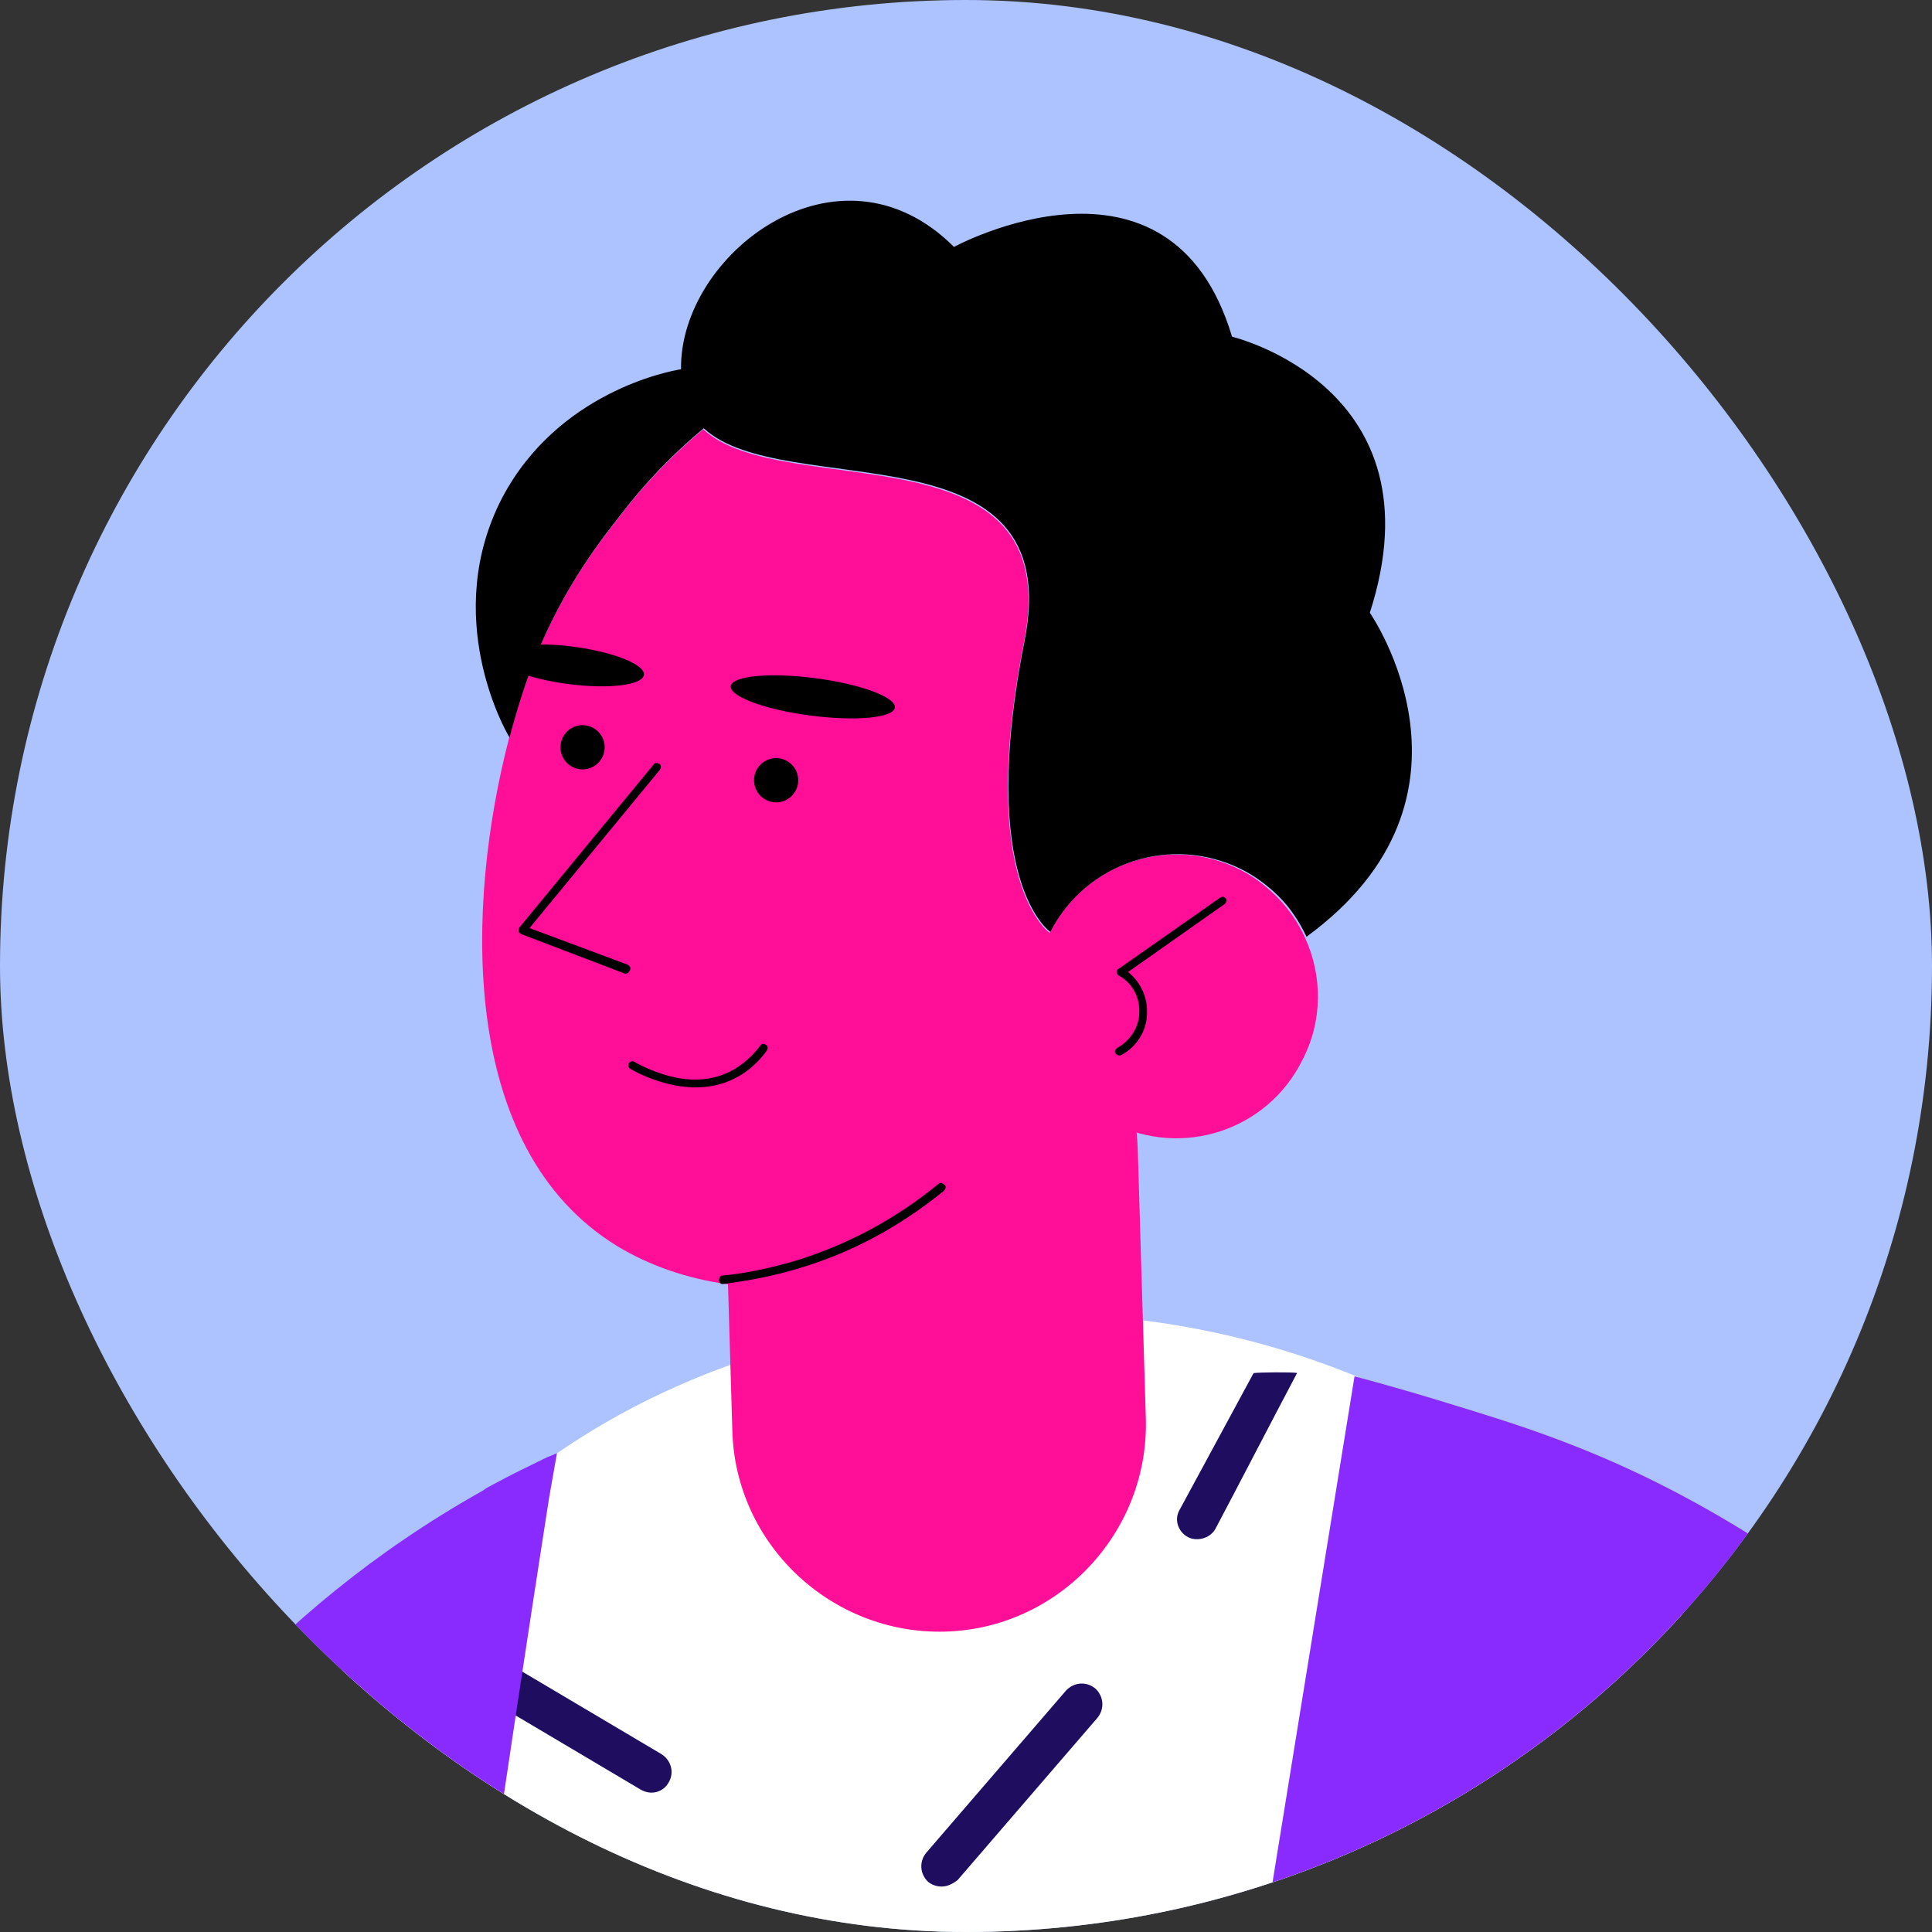 <svg width="150" height="150" viewBox="0 0 150 150" fill="none" xmlns="http://www.w3.org/2000/svg">
<rect x="0" y="0" width="150" height="150" fill="#333333" stroke="none"/>
<g clip-path="url(#clip0_17682_18757)">
<rect width="150" height="150" rx="75" fill="#ACC3FF"/>
<g clip-path="url(#clip1_17682_18757)">
<path d="M146 167.5C146 203.675 116.675 233 80.501 233C44.326 233 15.001 203.675 15.001 167.5C15.001 145.223 26.007 124.833 43.001 113C53.602 105.618 66.603 102 80.501 102C116.675 102 146 131.325 146 167.5Z" fill="white"/>
<path d="M73.549 146.406C73.061 146.551 72.501 146.453 72.069 146.117C71.425 145.512 71.335 144.544 71.921 143.838L82.77 131.25C83.375 130.605 84.343 130.516 85.049 131.102C85.693 131.706 85.783 132.675 85.197 133.381L74.348 145.969C74.079 146.182 73.793 146.333 73.549 146.406Z" fill="#1F0D60"/>
<path d="M100.708 106.595C98.587 110.611 96.483 114.688 94.362 118.705C94.234 118.942 94.026 119.136 93.8 119.27C93.349 119.537 92.703 119.597 92.229 119.34C91.438 118.912 91.147 117.937 91.593 117.207L97.328 106.607C97.772 106.54 100.288 106.521 100.708 106.595Z" fill="#1F0D60"/>
<path d="M51.916 138.383C51.702 138.778 51.372 139.009 51.007 139.118C50.58 139.245 50.16 139.171 49.764 138.957L39.932 133.127C40.129 132.007 40.265 130.904 40.444 129.723L51.323 136.171C52.132 136.659 52.362 137.653 51.916 138.383Z" fill="#1F0D60"/>
<path d="M96.312 67.556C90.908 64.787 84.258 66.967 81.506 72.431C81.506 72.431 75.794 68.625 79.497 49.871C82.905 32.797 60.829 39.108 54.597 33.333C52.095 35.406 49.928 37.71 48.163 40.028C46.82 41.755 43.761 45.52 41.484 51.241C40.804 52.97 40.094 55.039 39.517 57.335C36.209 70.066 35.453 89.137 47.944 96.763C50.451 98.272 53.336 99.271 56.521 99.716L56.859 111.095C57.098 119.916 64.558 126.917 73.379 126.678C82.2 126.44 89.201 118.979 88.963 110.158L88.333 89.111C88.298 88.325 88.22 87.618 88.124 86.85C90.285 84.747 92.208 82.515 93.833 80.173C94.7 78.853 95.592 77.393 96.406 75.89C97.433 73.991 98.344 71.928 99.097 69.779C98.344 68.809 97.401 68.094 96.312 67.556Z" fill="#FF0F97"/>
<path d="M48.667 75.579C48.606 75.597 48.545 75.615 48.466 75.572L40.456 72.517C40.377 72.474 40.279 72.371 40.261 72.31C40.243 72.249 40.268 72.109 40.31 72.029L50.739 59.367C50.825 59.209 51.026 59.215 51.184 59.301C51.342 59.387 51.336 59.588 51.25 59.746L41.114 72.055L48.729 74.897C48.888 74.982 49.003 75.147 48.917 75.305C48.832 75.463 48.789 75.542 48.667 75.579Z" fill="black"/>
<path d="M49.992 52.399C50.097 51.598 47.641 50.617 44.506 50.208C41.372 49.798 38.746 50.116 38.642 50.917C38.537 51.718 40.993 52.699 44.127 53.108C47.262 53.518 49.888 53.2 49.992 52.399Z" fill="black"/>
<path d="M69.476 54.936C69.581 54.135 66.814 53.113 63.297 52.654C59.779 52.194 56.843 52.471 56.738 53.272C56.634 54.073 59.4 55.095 62.918 55.554C66.435 56.014 69.371 55.737 69.476 54.936Z" fill="black"/>
<path d="M61.811 98.535C59.983 99.079 58.1 99.441 56.18 99.681C55.998 99.736 55.821 99.589 55.828 99.388C55.834 99.187 55.92 99.029 56.121 99.035C58.119 98.838 60.045 98.397 61.934 97.834C65.878 96.593 69.543 94.639 72.849 91.928C73.014 91.813 73.154 91.838 73.331 91.984C73.507 92.131 73.421 92.289 73.275 92.465C69.907 95.194 66.2 97.227 62.116 98.444C61.994 98.48 61.933 98.498 61.811 98.535Z" fill="black"/>
<path d="M101.333 72.829C100.339 70.603 98.588 68.736 96.312 67.556C90.908 64.786 84.258 66.966 81.506 72.431C78.736 77.835 80.916 84.485 86.363 87.176C91.767 89.945 98.417 87.765 101.108 82.319C102.716 79.252 102.668 75.749 101.333 72.829Z" fill="#FF0F97"/>
<path d="M86.994 81.946C86.872 81.982 86.714 81.897 86.617 81.793C86.501 81.628 86.587 81.47 86.752 81.355C87.776 80.784 88.454 79.719 88.451 78.592C88.507 77.447 87.901 76.301 86.872 75.745C86.793 75.702 86.696 75.598 86.721 75.458C86.684 75.336 86.788 75.239 86.849 75.221L94.754 69.681C94.919 69.565 95.077 69.651 95.174 69.754C95.29 69.919 95.204 70.077 95.1 70.175L87.585 75.466C88.546 76.241 89.092 77.406 89.053 78.612C89.069 80.001 88.263 81.303 86.994 81.946C87.055 81.928 86.994 81.946 86.994 81.946Z" fill="black"/>
<path d="M95.655 26.143C90.862 10.052 74.068 19.169 74.068 19.169C65.1 10.228 52.741 19.749 52.876 28.667C51.925 28.818 43.321 30.452 38.992 38.642C34.23 47.825 39.195 56.698 39.56 57.253C40.155 55.019 40.804 52.967 41.527 51.159C43.804 45.438 46.863 41.673 48.206 39.946C49.971 37.628 52.138 35.324 54.64 33.251C60.872 39.026 82.948 32.715 79.54 49.789C75.837 68.543 81.549 72.35 81.549 72.35C84.319 66.946 90.908 64.784 96.355 67.475C97.444 68.013 98.387 68.727 99.226 69.539C100.162 70.454 100.891 71.564 101.437 72.729C116.315 61.86 106.353 47.575 106.353 47.575C112.009 30.03 95.655 26.143 95.655 26.143Z" fill="black"/>
<path d="M45.72 59.664C46.629 59.394 47.147 58.437 46.876 57.529C46.605 56.62 45.649 56.102 44.74 56.373C43.831 56.644 43.314 57.6 43.584 58.509C43.855 59.418 44.812 59.935 45.72 59.664Z" fill="black"/>
<path d="M60.749 62.223C61.658 61.952 62.175 60.996 61.905 60.087C61.634 59.178 60.678 58.661 59.769 58.932C58.86 59.202 58.343 60.159 58.613 61.068C58.884 61.976 59.84 62.494 60.749 62.223Z" fill="black"/>
<path d="M55.997 84.144C52.523 85.178 48.952 82.991 48.952 82.991C48.794 82.905 48.739 82.722 48.825 82.564C48.91 82.406 49.093 82.352 49.251 82.437C49.251 82.437 50.791 83.372 52.752 83.717C55.333 84.142 57.455 83.245 59.031 81.183C59.116 81.025 59.317 81.031 59.475 81.117C59.634 81.202 59.627 81.403 59.541 81.561C58.509 82.997 57.216 83.78 55.997 84.144Z" fill="black"/>
<path d="M213.281 189.781C153.028 127.636 136.323 116.553 116.227 110.131C113.737 109.346 109.853 108.114 105.165 106.857C98.637 147.09 92.126 187.385 85.598 227.618C83.261 242.051 80.925 256.483 78.588 270.915C76.258 285.146 73.989 299.359 71.659 313.59C78.851 311.448 86.061 309.366 93.254 307.224C96.118 306.371 98.983 305.517 101.786 304.682C112.635 301.45 123.484 298.218 134.315 294.925C133.315 254.811 132.314 214.697 131.252 174.601C161.988 200.482 192.706 226.302 223.443 252.183C234.643 246.79 245.825 241.335 257.026 235.941C246.953 225.073 231.877 208.993 213.281 189.781Z" fill="#892BFF"/>
<path d="M42.649 113.071C42.467 113.126 42.363 113.223 42.18 113.277C42.015 113.393 41.771 113.465 41.546 113.599C40.851 113.939 40.095 114.297 39.235 114.752C38.948 114.904 38.662 115.055 38.375 115.207C38.089 115.359 37.741 115.529 37.473 115.741C3.58 134.73 -0.883 168.31 -14.013 169.898C-14.013 169.898 -14.013 169.898 -14.074 169.917C-14.196 169.953 -14.397 169.946 -14.519 169.983C-21.958 170.407 -33.464 160.961 -49.851 110.632C-49.851 110.632 -49.851 110.632 -49.912 110.651C-60.013 111.271 -70.095 111.952 -80.135 112.554C-80.135 112.554 -80.196 112.572 -80.257 112.59C-76.75 144.857 -67.622 168.814 -60.579 183.77C-50.52 205.061 -41.33 224.553 -24.614 227.205C-15.564 228.623 -7.309 224.704 0.846 218.89C4.781 216.059 8.686 212.905 12.615 209.611C13.359 208.991 14.104 208.371 14.83 207.691C15.037 207.496 15.306 207.283 15.513 207.089C14.912 209.524 14.267 212.039 13.641 214.614C12.37 219.704 11.032 225.013 9.871 229.805C7.004 241.343 4.119 252.82 1.252 264.358C2.319 263.708 3.405 263.119 4.472 262.469C10.704 258.887 17.302 255.197 24.345 251.44C26.693 231.032 29.213 210.307 32.043 189.291C32.407 186.727 32.711 184.182 33.075 181.618C36.103 159.481 39.3 137.692 42.625 116.33L43.241 112.829C43.058 112.883 42.893 112.998 42.649 113.071Z" fill="#892BFF"/>
</g>
</g>
<defs>
<clipPath id="clip0_17682_18757">
<rect width="150" height="150" rx="75" fill="white"/>
</clipPath>
<clipPath id="clip1_17682_18757">
<rect width="563.147" height="572.114" fill="white" transform="translate(-255.652 105.648) rotate(-16.589)"/>
</clipPath>
</defs>
</svg>
